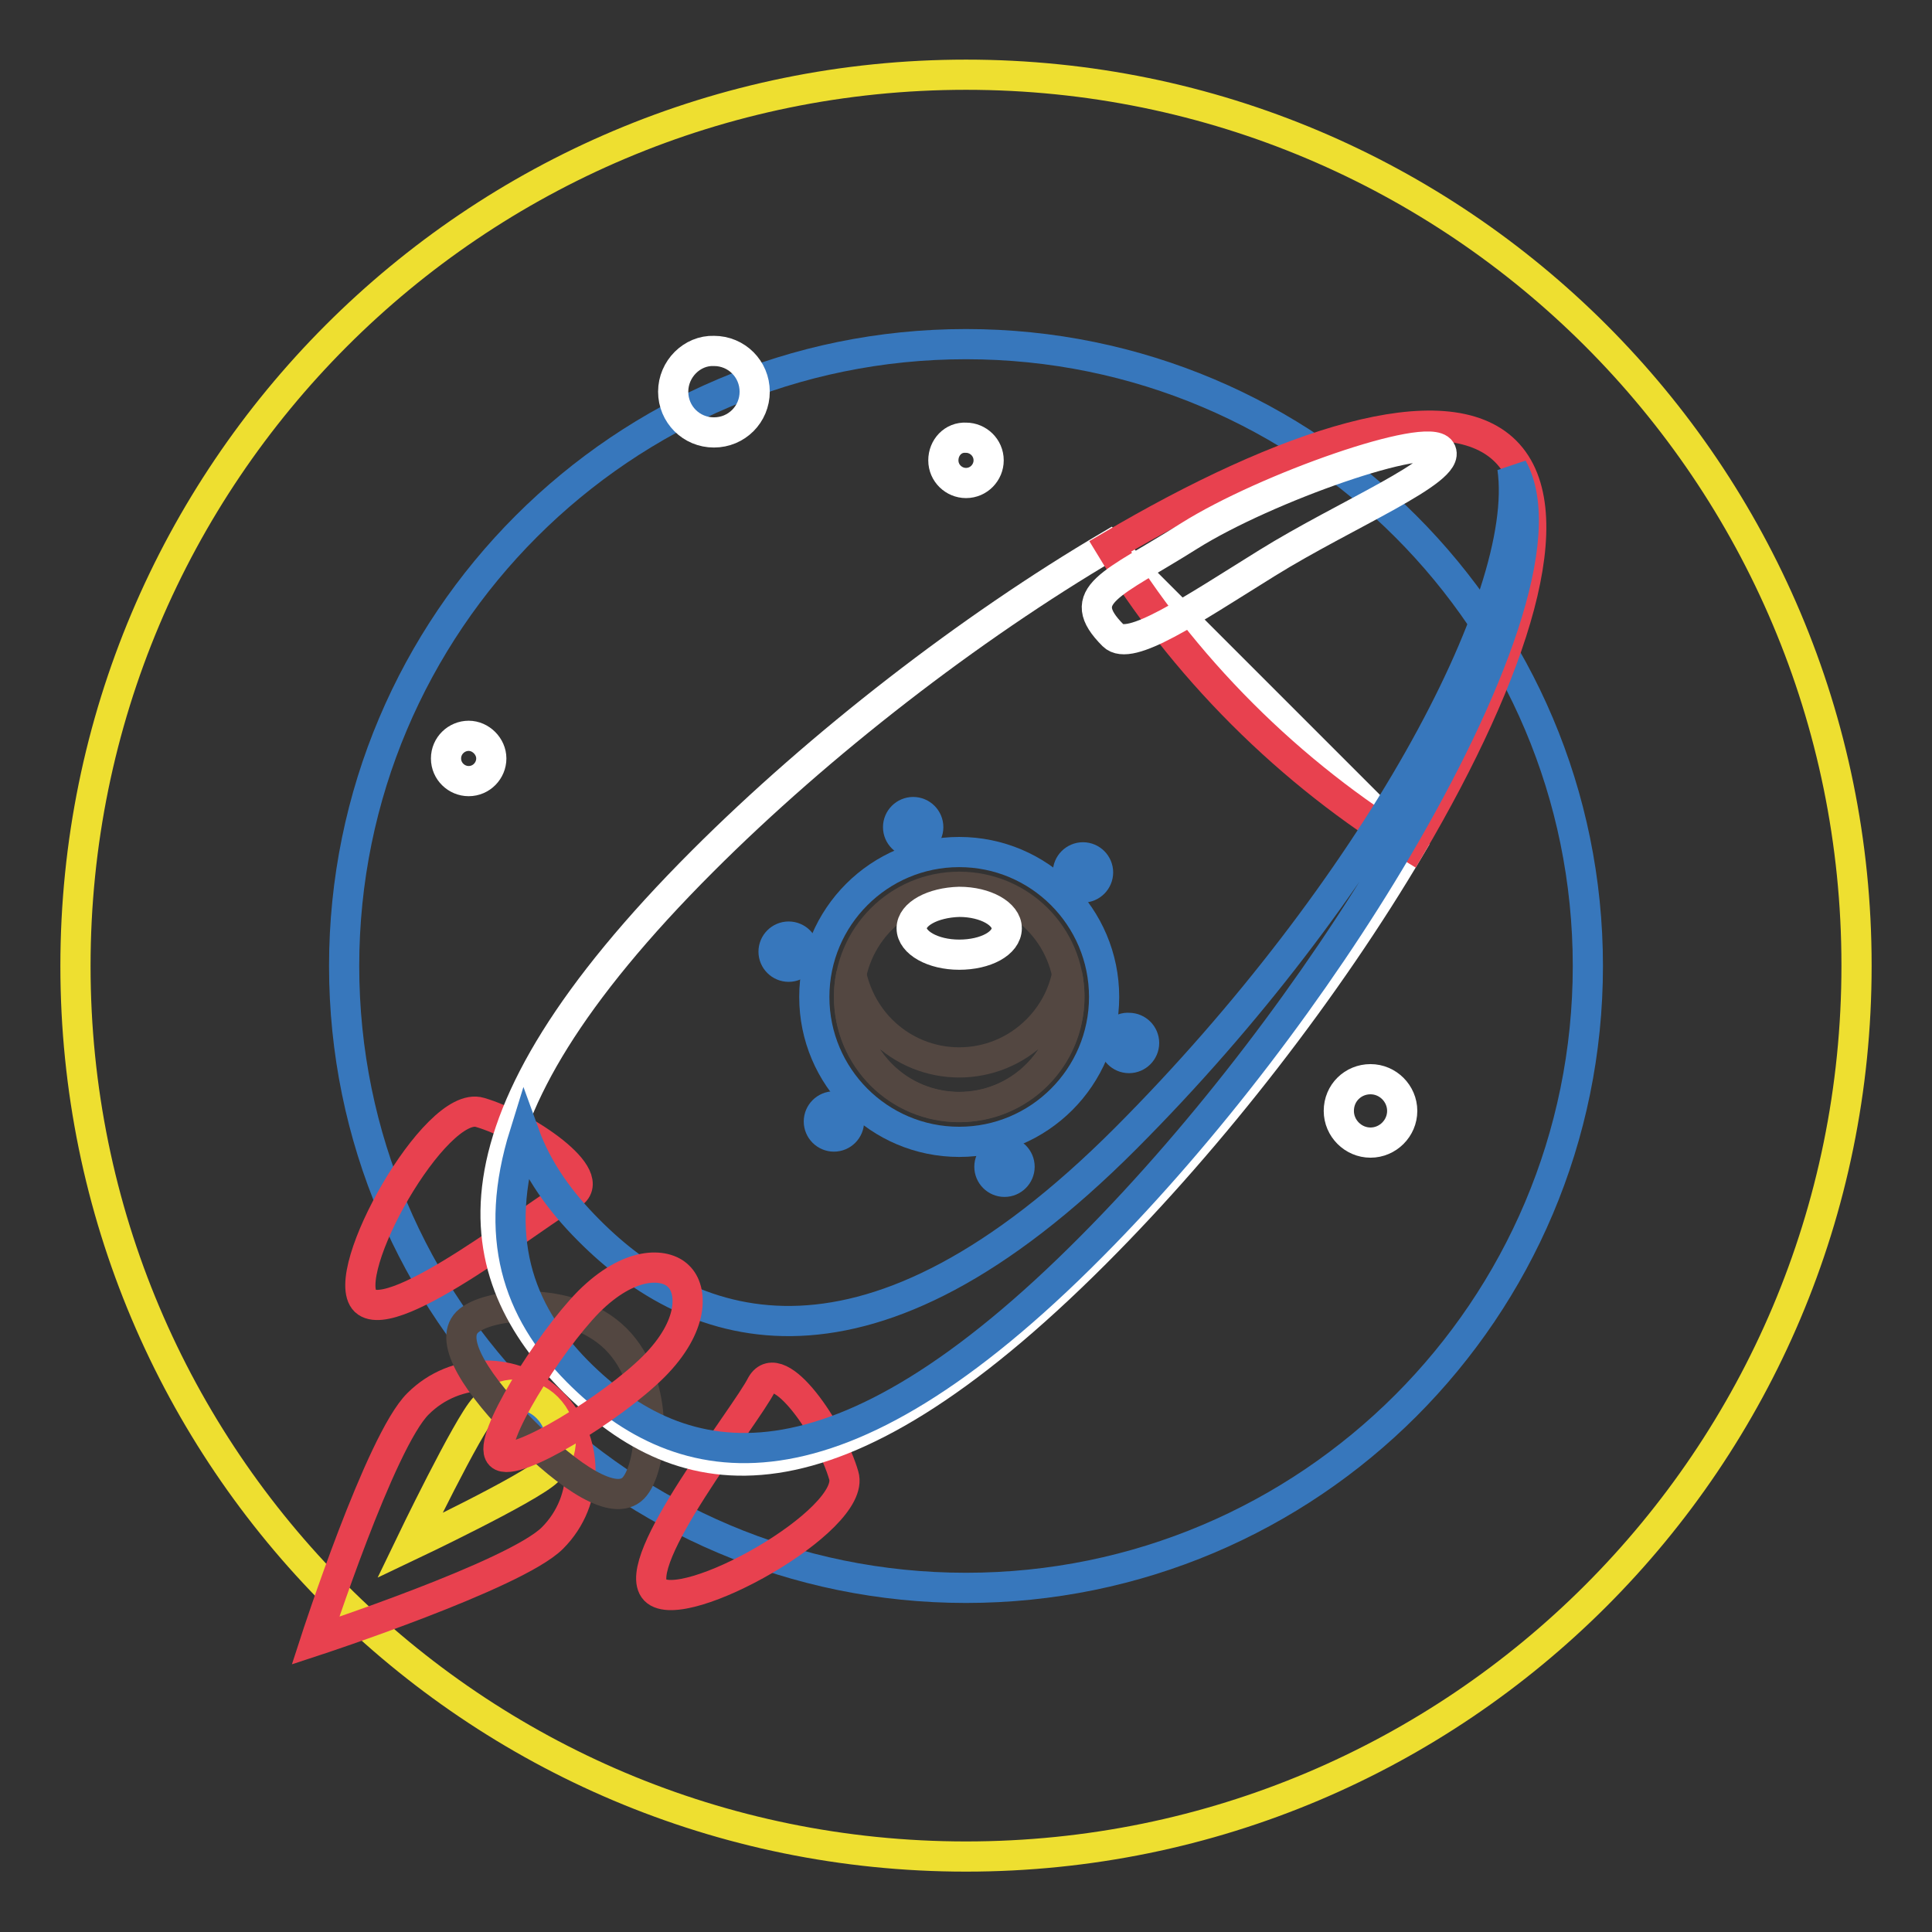 <?xml version="1.0" encoding="utf-8"?>
<!-- Svg Vector Icons : http://www.onlinewebfonts.com/icon -->
<!DOCTYPE svg PUBLIC "-//W3C//DTD SVG 1.1//EN" "http://www.w3.org/Graphics/SVG/1.1/DTD/svg11.dtd">
<svg version="1.1" xmlns="http://www.w3.org/2000/svg" xmlns:xlink="http://www.w3.org/1999/xlink" x="0px" y="0px" viewBox="0 0 256 256" enable-background="new 0 0 256 256" xml:space="preserve">
<rect x="0" y="0" width="256" height="256" fill="#333333" stroke="none"/>
<g> <path stroke-width="4" fill-opacity="0" stroke="#eedf30"  d="M10,128c0,65.2,52.8,118,118,118c65.2,0,118-52.8,118-118c0,0,0,0,0-0.1c0-65.2-52.8-118-118-118 S10,62.8,10,128z"/> <path stroke-width="4" fill-opacity="0" stroke="#3777bc"  d="M45.6,128c0,45.5,36.9,82.4,82.4,82.4s82.4-36.9,82.4-82.4c0-45.5-36.9-82.4-82.4-82.4S45.6,82.5,45.6,128z "/> <path stroke-width="4" fill-opacity="0" stroke="#ffffff"  d="M177.4,147.2c0,2.3,1.9,4.2,4.2,4.2c2.3,0,4.2-1.9,4.2-4.2c0,0,0,0,0,0c0-2.3-1.9-4.2-4.2-4.2 C179.3,143,177.4,144.8,177.4,147.2C177.4,147.2,177.4,147.2,177.4,147.2z"/> <path stroke-width="4" fill-opacity="0" stroke="#e8414f"  d="M73.2,203.8c-4.9,4.9-31.4,13.6-31.4,13.6s8.6-26.5,13.6-31.4c4.9-4.9,12.9-5,17.8-0.1 C78.1,190.8,78.2,198.8,73.2,203.8C73.2,203.8,73.2,203.8,73.2,203.8L73.2,203.8z"/> <path stroke-width="4" fill-opacity="0" stroke="#eedf30"  d="M72.6,194.9c-2.3,2.3-18.3,9.9-18.3,9.9s7.7-16,9.9-18.3c2.3-2.3,6-2.3,8.3,0 C74.9,188.9,74.9,192.6,72.6,194.9L72.6,194.9z"/> <path stroke-width="4" fill-opacity="0" stroke="#534741"  d="M83.9,197.2c-2.5,2.5-8.4-1.4-14.5-7.5c-6.1-6.1-10-12-7.5-14.5c2.5-2.5,13.6-3.8,19.7,2.2 C87.7,183.5,86.4,194.7,83.9,197.2z"/> <path stroke-width="4" fill-opacity="0" stroke="#e8414f"  d="M48.4,172.4c-3.7-3.6,9.3-26.8,15.2-25c5.9,1.7,16.1,8.6,12,10.9C71.5,160.4,52.2,175.9,48.4,172.4z  M86.8,210.7c3.6,3.7,26.8-9.3,25-15.2c-1.7-5.9-8.6-16.1-10.9-12C98.8,187.7,83.3,207,86.8,210.7L86.8,210.7z"/> <path stroke-width="4" fill-opacity="0" stroke="#ffffff"  d="M147,72.3c-18.5,10.9-38.3,26.2-53.9,41.8c-35.2,35.2-31.4,54.6-17,69c14.4,14.4,33.8,18.2,69-17 c15.6-15.6,30.9-35.4,41.8-53.9L147,72.3L147,72.3z"/> <path stroke-width="4" fill-opacity="0" stroke="#e8414f"  d="M164.6,94.6c7,7,14.6,12.9,22.3,17.6c13.7-23.3,20.6-44.4,12.6-52.4c-8-8-29.2-1.1-52.4,12.6 C151.7,80,157.6,87.6,164.6,94.6z"/> <path stroke-width="4" fill-opacity="0" stroke="#3777bc"  d="M149.2,150.8C115,185.1,91.9,177,78,163c-3.8-3.8-6.8-8-8.5-12.7c-4.2,13.5-1,23.3,7,31.4 c13.9,14,34.1,17.8,68.2-16.6c15.1-15.2,29.8-34.6,40.4-52.6C197.4,91.6,205.4,71,200.4,62C202.9,79.3,181.8,118.1,149.2,150.8 L149.2,150.8z"/> <path stroke-width="4" fill-opacity="0" stroke="#3777bc"  d="M107.9,132.1c0,10.6,8.6,19.2,19.2,19.2c10.6,0,19.2-8.6,19.2-19.2c0,0,0,0,0,0c0-10.6-8.6-19.2-19.2-19.2 S107.9,121.5,107.9,132.1z"/> <path stroke-width="4" fill-opacity="0" stroke="#534741"  d="M112.5,132.1c0,8.1,6.5,14.6,14.6,14.6c8.1,0,14.6-6.5,14.6-14.6c0,0,0,0,0,0c0-8.1-6.5-14.6-14.6-14.6 C119,117.5,112.5,124.1,112.5,132.1z"/> <path stroke-width="4" fill-opacity="0" stroke="#534741"  d="M137.4,136.5c-5.7,5.7-14.9,5.7-20.6,0c-2-2-3.4-4.6-4-7.4c-1,4.8,0.5,9.8,4,13.3c5.7,5.7,14.9,5.7,20.6,0 c3.5-3.5,5-8.5,4-13.3C140.8,132,139.4,134.5,137.4,136.5z"/> <path stroke-width="4" fill-opacity="0" stroke="#ffffff"  d="M120.8,123c0,1.9,2.8,3.5,6.3,3.5c3.5,0,6.3-1.5,6.3-3.5c0,0,0,0,0,0c0-1.9-2.8-3.5-6.3-3.5 C123.6,119.6,120.8,121.1,120.8,123C120.8,123,120.8,123,120.8,123z"/> <path stroke-width="4" fill-opacity="0" stroke="#3777bc"  d="M141.5,115.6c0,1.1,0.9,2,2,2c1.1,0,2-0.9,2-2c0-1.1-0.9-2-2-2C142.4,113.6,141.5,114.5,141.5,115.6 L141.5,115.6z"/> <path stroke-width="4" fill-opacity="0" stroke="#3777bc"  d="M119,109.6c0,1.1,0.9,2,2,2s2-0.9,2-2c0,0,0,0,0,0c0-1.1-0.9-2-2-2C119.9,107.6,119,108.5,119,109.6 C119,109.6,119,109.6,119,109.6z"/> <path stroke-width="4" fill-opacity="0" stroke="#3777bc"  d="M102.5,126.1c0,1.1,0.9,2,2,2c1.1,0,2-0.9,2-2c0,0,0,0,0,0c0-1.1-0.9-2-2-2 C103.4,124.1,102.5,125,102.5,126.1C102.5,126.1,102.5,126.1,102.5,126.1z"/> <path stroke-width="4" fill-opacity="0" stroke="#3777bc"  d="M108.5,148.6c0,1.1,0.9,2,2,2c1.1,0,2-0.9,2-2c0,0,0,0,0,0c0-1.1-0.9-2-2-2 C109.4,146.6,108.5,147.5,108.5,148.6C108.5,148.6,108.5,148.6,108.5,148.6z"/> <path stroke-width="4" fill-opacity="0" stroke="#3777bc"  d="M131.1,154.6c0,1.1,0.9,2,2,2c1.1,0,2-0.9,2-2c0-1.1-0.9-2-2-2C132,152.6,131.1,153.5,131.1,154.6z"/> <path stroke-width="4" fill-opacity="0" stroke="#3777bc"  d="M147.6,138.2c0,1.1,0.9,2,2,2c1.1,0,2-0.9,2-2c0-1.1-0.9-2-2-2C148.5,136.1,147.6,137,147.6,138.2z"/> <path stroke-width="4" fill-opacity="0" stroke="#e8414f"  d="M86.6,181.1c-5.4,5.4-18.5,13.5-20.3,11.7c-1.8-1.8,6.4-14.9,11.7-20.3c5.4-5.4,10.1-5.2,11.9-3.4 C91.8,170.9,92,175.7,86.6,181.1z"/> <path stroke-width="4" fill-opacity="0" stroke="#ffffff"  d="M190.9,59.7c1.6,2.6-12.7,8.5-23,14.9c-10.3,6.4-18.2,11.8-20.4,9.6c-5.4-5.4-0.2-6.7,10.1-13.2 C167.8,64.6,189.3,57.1,190.9,59.7L190.9,59.7z"/> <path stroke-width="4" fill-opacity="0" stroke="#ffffff"  d="M89.2,51.9c0,3,2.4,5.4,5.4,5.4c3,0,5.4-2.4,5.4-5.4s-2.4-5.4-5.4-5.4C91.7,46.4,89.2,48.9,89.2,51.9 L89.2,51.9z"/> <path stroke-width="4" fill-opacity="0" stroke="#ffffff"  d="M125,61c0,1.7,1.4,3,3,3c1.7,0,3-1.4,3-3c0,0,0,0,0,0c0-1.7-1.4-3-3-3C126.3,57.9,125,59.3,125,61z"/> <path stroke-width="4" fill-opacity="0" stroke="#ffffff"  d="M59.1,100.5c0,1.7,1.4,3,3,3c1.7,0,3-1.4,3-3s-1.4-3-3-3C60.5,97.5,59.1,98.8,59.1,100.5L59.1,100.5z"/></g>
</svg>
